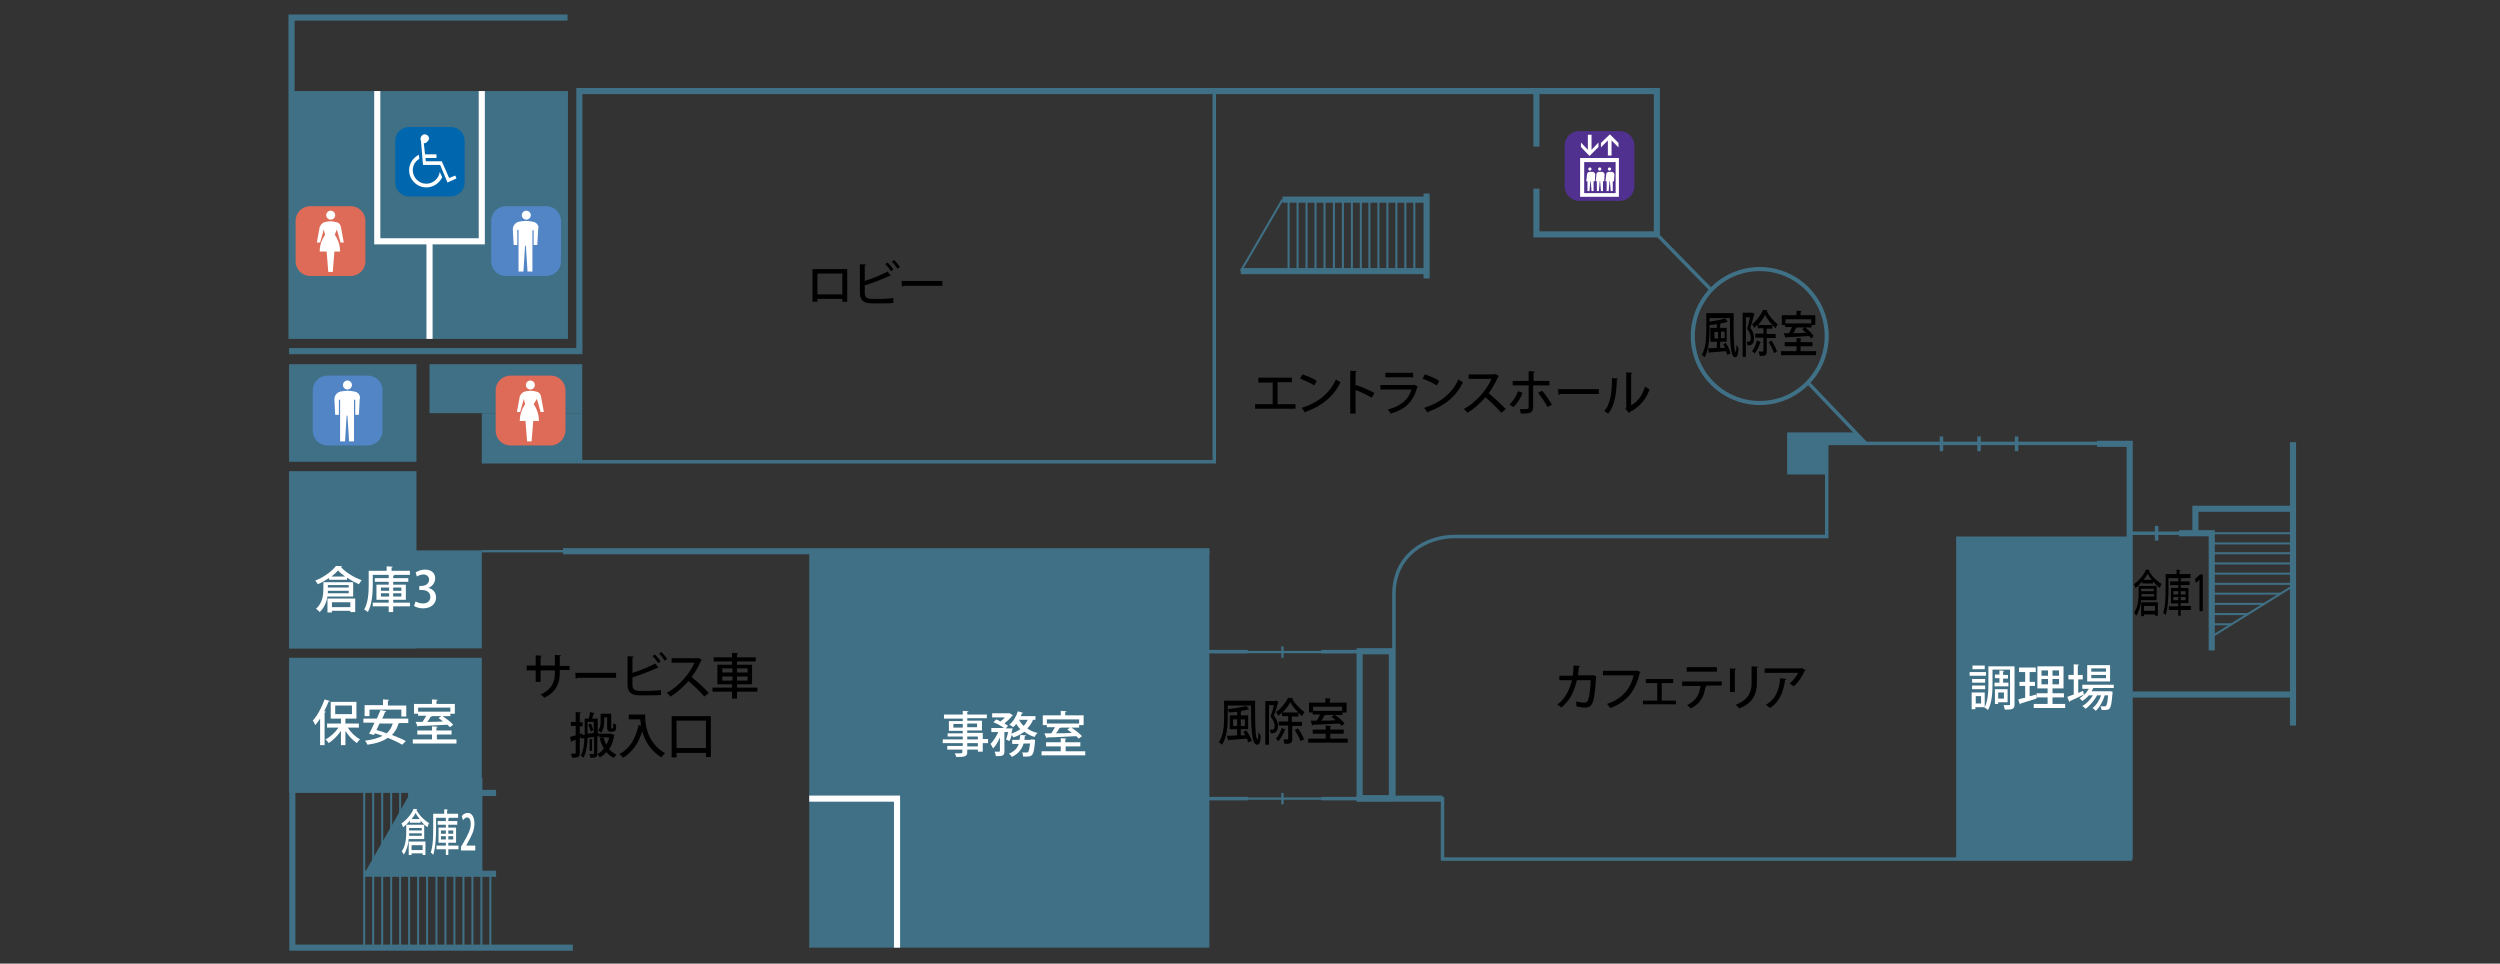 <?xml version="1.0" encoding="utf-8"?>
<!-- Generator: Adobe Illustrator 18.1.0, SVG Export Plug-In . SVG Version: 6.00 Build 0)  -->
<!DOCTYPE svg PUBLIC "-//W3C//DTD SVG 1.1//EN" "http://www.w3.org/Graphics/SVG/1.1/DTD/svg11.dtd">
<svg version="1.1" id="レイヤー_1" xmlns="http://www.w3.org/2000/svg" xmlns:xlink="http://www.w3.org/1999/xlink" x="0px"
	 y="0px" viewBox="0 0 612.3 236" enable-background="new 0 0 612.3 236" xml:space="preserve">
<rect x="0" y="0" width="612.3" height="236" fill="#333333" stroke="none"/>
<polyline fill="none" stroke="#3F7085" stroke-width="1.5" stroke-miterlimit="10" points="139,4.3 71.4,4.3 71.4,83 "/>
<rect x="71.4" y="22.3" fill="#3F7085" width="67.7" height="60.7"/>
<rect x="105.2" y="89.2" fill="#3F7085" width="37.4" height="12"/>
<rect x="70.8" y="89.2" fill="#3F7085" width="31.2" height="23.9"/>
<rect x="70.8" y="115.4" fill="#3F7085" width="31.2" height="43.4"/>
<rect x="70.8" y="161.1" fill="#3F7085" width="47.2" height="33.1"/>
<rect x="70.8" y="134.8" fill="#3F7085" width="47.2" height="24"/>
<rect x="198.2" y="134.8" fill="#3F7085" width="98" height="97.3"/>
<rect x="118" y="101.2" fill="#3F7085" width="24.6" height="12"/>
<polyline fill="none" stroke="#FFFFFF" stroke-width="1.5" stroke-miterlimit="10" points="118,22.3 118,59.1 92.4,59.1 92.4,22.3 
	"/>
<line fill="none" stroke="#FFFFFF" stroke-width="1.5" stroke-miterlimit="10" x1="105.2" y1="59.1" x2="105.2" y2="83"/>
<polyline fill="none" stroke="#3F7085" stroke-width="1.5" stroke-miterlimit="10" points="70.8,86 141.9,86 141.9,22.3 405.8,22.3 
	405.8,57.4 376.3,57.4 376.3,46.2 "/>
<line fill="none" stroke="#3F7085" stroke-width="1.5" stroke-miterlimit="10" x1="376.3" y1="35.9" x2="376.3" y2="22.2"/>
<line fill="none" stroke="#3F7085" stroke-width="0.85" stroke-miterlimit="10" x1="405.8" y1="57.4" x2="419.1" y2="71"/>
<line fill="none" stroke="#3F7085" stroke-width="0.85" stroke-miterlimit="10" x1="442.9" y1="93.8" x2="457" y2="108.6"/>
<g>
	<defs>
		<rect id="SVGID_1_" y="-278.9" width="612.3" height="858.9"/>
	</defs>
	<clipPath id="SVGID_2_">
		<use xlink:href="#SVGID_1_"  overflow="visible"/>
	</clipPath>
	<circle clip-path="url(#SVGID_2_)" fill="none" stroke="#3F7085" stroke-miterlimit="10" cx="431" cy="82.3" r="16.4"/>
	<path clip-path="url(#SVGID_2_)" fill="none" stroke="#3F7085" stroke-width="0.85" stroke-miterlimit="10" d="M521.9,108.6h-74.5
		v22.8h-91.1c-7,0-14.9,4.5-14.9,14.1v50"/>
	<polygon clip-path="url(#SVGID_2_)" fill="#3F7085" points="454.4,105.9 437.7,105.9 437.7,116.2 447.5,116.2 447.5,108.6 
		457,108.6 	"/>
	<polyline clip-path="url(#SVGID_2_)" fill="none" stroke="#3F7085" stroke-width="1.5" stroke-miterlimit="10" points="
		521.6,210.4 521.6,108.7 513.6,108.7 	"/>
	<polyline clip-path="url(#SVGID_2_)" fill="none" stroke="#3F7085" stroke-width="0.85" stroke-miterlimit="10" points="
		522.2,210.4 353.3,210.4 353.3,195.6 323.6,195.6 	"/>
	
		<line clip-path="url(#SVGID_2_)" fill="none" stroke="#3F7085" stroke-width="1.5" stroke-miterlimit="10" x1="353.3" y1="195.6" x2="332.3" y2="195.6"/>
	<rect x="479.1" y="131.4" clip-path="url(#SVGID_2_)" fill="#3F7085" width="42.5" height="78.9"/>
	
		<line clip-path="url(#SVGID_2_)" fill="none" stroke="#3F7085" stroke-width="0.85" stroke-miterlimit="10" x1="475.5" y1="106.9" x2="475.5" y2="110.5"/>
	
		<line clip-path="url(#SVGID_2_)" fill="none" stroke="#3F7085" stroke-width="0.85" stroke-miterlimit="10" x1="484.7" y1="106.9" x2="484.7" y2="110.5"/>
	
		<line clip-path="url(#SVGID_2_)" fill="none" stroke="#3F7085" stroke-width="0.85" stroke-miterlimit="10" x1="528.2" y1="128.8" x2="528.2" y2="132.4"/>
	
		<line clip-path="url(#SVGID_2_)" fill="none" stroke="#3F7085" stroke-width="0.85" stroke-miterlimit="10" x1="493.9" y1="106.9" x2="493.9" y2="110.5"/>
	
		<line clip-path="url(#SVGID_2_)" fill="none" stroke="#3F7085" stroke-width="0.85" stroke-miterlimit="10" x1="521.9" y1="130.6" x2="534.7" y2="130.6"/>
	<polyline clip-path="url(#SVGID_2_)" fill="none" stroke="#3F7085" stroke-width="1.5" stroke-miterlimit="10" points="
		533.7,130.6 541.7,130.6 541.7,159.3 	"/>
	<polyline clip-path="url(#SVGID_2_)" fill="none" stroke="#3F7085" stroke-width="1.5" stroke-miterlimit="10" points="
		537.7,130.6 537.7,124.6 561.6,124.6 	"/>
	
		<line clip-path="url(#SVGID_2_)" fill="none" stroke="#3F7085" stroke-width="1.5" stroke-miterlimit="10" x1="561.6" y1="108.3" x2="561.6" y2="177.7"/>
	
		<line clip-path="url(#SVGID_2_)" fill="none" stroke="#3F7085" stroke-width="1.5" stroke-miterlimit="10" x1="561.6" y1="170.1" x2="522.2" y2="170.1"/>
	
		<line clip-path="url(#SVGID_2_)" fill="none" stroke="#3F7085" stroke-width="0.5" stroke-miterlimit="10" x1="541.9" y1="155.8" x2="561.6" y2="143.5"/>
	
		<line clip-path="url(#SVGID_2_)" fill="none" stroke="#3F7085" stroke-width="0.5" stroke-miterlimit="10" x1="541.7" y1="130.6" x2="561.6" y2="130.6"/>
	
		<line clip-path="url(#SVGID_2_)" fill="none" stroke="#3F7085" stroke-width="0.5" stroke-miterlimit="10" x1="541.7" y1="133.1" x2="561.6" y2="133.1"/>
	
		<line clip-path="url(#SVGID_2_)" fill="none" stroke="#3F7085" stroke-width="0.5" stroke-miterlimit="10" x1="541.7" y1="135.5" x2="561.6" y2="135.5"/>
	
		<line clip-path="url(#SVGID_2_)" fill="none" stroke="#3F7085" stroke-width="0.5" stroke-miterlimit="10" x1="541.7" y1="138" x2="561.6" y2="138"/>
	
		<line clip-path="url(#SVGID_2_)" fill="none" stroke="#3F7085" stroke-width="0.5" stroke-miterlimit="10" x1="541.7" y1="140.5" x2="561.6" y2="140.5"/>
	
		<line clip-path="url(#SVGID_2_)" fill="none" stroke="#3F7085" stroke-width="0.5" stroke-miterlimit="10" x1="541.7" y1="143" x2="561.6" y2="143"/>
	
		<line clip-path="url(#SVGID_2_)" fill="none" stroke="#3F7085" stroke-width="0.5" stroke-miterlimit="10" x1="541.7" y1="145.4" x2="558.5" y2="145.4"/>
	
		<line clip-path="url(#SVGID_2_)" fill="none" stroke="#3F7085" stroke-width="0.5" stroke-miterlimit="10" x1="541.7" y1="147.9" x2="554.6" y2="147.9"/>
	
		<line clip-path="url(#SVGID_2_)" fill="none" stroke="#3F7085" stroke-width="0.5" stroke-miterlimit="10" x1="541.7" y1="152.9" x2="546.6" y2="152.9"/>
	
		<line clip-path="url(#SVGID_2_)" fill="none" stroke="#3F7085" stroke-width="0.5" stroke-miterlimit="10" x1="541.7" y1="150.4" x2="550.6" y2="150.4"/>
	
		<rect x="333" y="159.5" clip-path="url(#SVGID_2_)" fill="none" stroke="#3F7085" stroke-width="1.5" stroke-miterlimit="10" width="7.9" height="36"/>
	
		<line clip-path="url(#SVGID_2_)" fill="none" stroke="#3F7085" stroke-width="0.56" stroke-miterlimit="10" x1="330.8" y1="195.6" x2="297.4" y2="195.6"/>
	
		<line clip-path="url(#SVGID_2_)" fill="none" stroke="#3F7085" stroke-width="0.85" stroke-miterlimit="10" x1="305.6" y1="195.6" x2="294.2" y2="195.6"/>
	
		<line clip-path="url(#SVGID_2_)" fill="none" stroke="#3F7085" stroke-width="0.56" stroke-miterlimit="10" x1="314.1" y1="194.2" x2="314.1" y2="197"/>
	
		<line clip-path="url(#SVGID_2_)" fill="none" stroke="#3F7085" stroke-width="0.85" stroke-miterlimit="10" x1="333" y1="159.6" x2="323.6" y2="159.6"/>
	
		<line clip-path="url(#SVGID_2_)" fill="none" stroke="#3F7085" stroke-width="0.56" stroke-miterlimit="10" x1="330.8" y1="159.7" x2="297.4" y2="159.7"/>
	
		<line clip-path="url(#SVGID_2_)" fill="none" stroke="#3F7085" stroke-width="0.85" stroke-miterlimit="10" x1="305.6" y1="159.6" x2="294.2" y2="159.6"/>
	
		<line clip-path="url(#SVGID_2_)" fill="none" stroke="#3F7085" stroke-width="0.56" stroke-miterlimit="10" x1="314.1" y1="158.3" x2="314.1" y2="161.1"/>
	<polyline clip-path="url(#SVGID_2_)" fill="none" stroke="#3F7085" stroke-width="0.85" stroke-miterlimit="10" points="
		297.4,22.3 297.4,113.1 118,113.1 	"/>
	<polyline clip-path="url(#SVGID_2_)" fill="none" stroke="#3F7085" stroke-width="1.5" stroke-miterlimit="10" points="71.6,189 
		71.6,232.1 140.3,232.1 	"/>
	
		<line clip-path="url(#SVGID_2_)" fill="none" stroke="#3F7085" stroke-width="1.5" stroke-miterlimit="10" x1="121.5" y1="214" x2="89.2" y2="214"/>
	
		<line clip-path="url(#SVGID_2_)" fill="none" stroke="#3F7085" stroke-width="1.5" stroke-miterlimit="10" x1="121.5" y1="194.2" x2="100.4" y2="194.2"/>
	<polygon clip-path="url(#SVGID_2_)" fill="#3F7085" points="101.3,192.8 118,192.8 118,214 89.2,214 	"/>
	
		<line clip-path="url(#SVGID_2_)" fill="none" stroke="#3F7085" stroke-width="0.5" stroke-miterlimit="10" x1="89.2" y1="190.5" x2="89.2" y2="232.1"/>
	
		<line clip-path="url(#SVGID_2_)" fill="none" stroke="#3F7085" stroke-width="0.5" stroke-miterlimit="10" x1="91.4" y1="190.5" x2="91.4" y2="232.1"/>
	
		<line clip-path="url(#SVGID_2_)" fill="none" stroke="#3F7085" stroke-width="0.5" stroke-miterlimit="10" x1="93.6" y1="190.5" x2="93.6" y2="232.1"/>
	
		<line clip-path="url(#SVGID_2_)" fill="none" stroke="#3F7085" stroke-width="0.5" stroke-miterlimit="10" x1="95.8" y1="190.5" x2="95.8" y2="232.1"/>
	
		<line clip-path="url(#SVGID_2_)" fill="none" stroke="#3F7085" stroke-width="0.5" stroke-miterlimit="10" x1="98" y1="190.5" x2="98" y2="232.1"/>
	
		<line clip-path="url(#SVGID_2_)" fill="none" stroke="#3F7085" stroke-width="0.5" stroke-miterlimit="10" x1="100.2" y1="190.5" x2="100.2" y2="232.1"/>
	
		<line clip-path="url(#SVGID_2_)" fill="none" stroke="#3F7085" stroke-width="0.5" stroke-miterlimit="10" x1="102.4" y1="190.5" x2="102.4" y2="232.1"/>
	
		<line clip-path="url(#SVGID_2_)" fill="none" stroke="#3F7085" stroke-width="0.5" stroke-miterlimit="10" x1="104.6" y1="190.5" x2="104.6" y2="232.1"/>
	
		<line clip-path="url(#SVGID_2_)" fill="none" stroke="#3F7085" stroke-width="0.5" stroke-miterlimit="10" x1="106.9" y1="190.5" x2="106.9" y2="232.1"/>
	
		<line clip-path="url(#SVGID_2_)" fill="none" stroke="#3F7085" stroke-width="0.5" stroke-miterlimit="10" x1="315.6" y1="48.9" x2="315.6" y2="66.4"/>
	
		<line clip-path="url(#SVGID_2_)" fill="none" stroke="#3F7085" stroke-width="0.5" stroke-miterlimit="10" x1="317.8" y1="48.9" x2="317.8" y2="66.4"/>
	
		<line clip-path="url(#SVGID_2_)" fill="none" stroke="#3F7085" stroke-width="0.5" stroke-miterlimit="10" x1="320" y1="48.9" x2="320" y2="66.4"/>
	
		<line clip-path="url(#SVGID_2_)" fill="none" stroke="#3F7085" stroke-width="0.5" stroke-miterlimit="10" x1="322.2" y1="48.9" x2="322.2" y2="66.4"/>
	
		<line clip-path="url(#SVGID_2_)" fill="none" stroke="#3F7085" stroke-width="0.5" stroke-miterlimit="10" x1="324.4" y1="48.9" x2="324.4" y2="66.4"/>
	
		<line clip-path="url(#SVGID_2_)" fill="none" stroke="#3F7085" stroke-width="0.5" stroke-miterlimit="10" x1="326.7" y1="48.9" x2="326.7" y2="66.4"/>
	
		<line clip-path="url(#SVGID_2_)" fill="none" stroke="#3F7085" stroke-width="0.5" stroke-miterlimit="10" x1="328.9" y1="48.9" x2="328.9" y2="66.4"/>
	
		<line clip-path="url(#SVGID_2_)" fill="none" stroke="#3F7085" stroke-width="0.5" stroke-miterlimit="10" x1="331.1" y1="48.9" x2="331.1" y2="66.4"/>
	
		<line clip-path="url(#SVGID_2_)" fill="none" stroke="#3F7085" stroke-width="0.5" stroke-miterlimit="10" x1="333.3" y1="48.9" x2="333.3" y2="66.4"/>
	
		<line clip-path="url(#SVGID_2_)" fill="none" stroke="#3F7085" stroke-width="0.5" stroke-miterlimit="10" x1="335.4" y1="48.9" x2="335.4" y2="66.4"/>
	
		<line clip-path="url(#SVGID_2_)" fill="none" stroke="#3F7085" stroke-width="0.5" stroke-miterlimit="10" x1="337.6" y1="48.9" x2="337.6" y2="66.4"/>
	
		<line clip-path="url(#SVGID_2_)" fill="none" stroke="#3F7085" stroke-width="0.5" stroke-miterlimit="10" x1="339.8" y1="48.9" x2="339.8" y2="66.4"/>
	
		<line clip-path="url(#SVGID_2_)" fill="none" stroke="#3F7085" stroke-width="0.5" stroke-miterlimit="10" x1="342" y1="48.9" x2="342" y2="66.4"/>
	
		<line clip-path="url(#SVGID_2_)" fill="none" stroke="#3F7085" stroke-width="0.5" stroke-miterlimit="10" x1="344.2" y1="48.9" x2="344.2" y2="66.4"/>
	
		<line clip-path="url(#SVGID_2_)" fill="none" stroke="#3F7085" stroke-width="0.5" stroke-miterlimit="10" x1="346.4" y1="48.9" x2="346.4" y2="66.4"/>
	
		<line clip-path="url(#SVGID_2_)" fill="none" stroke="#3F7085" stroke-width="0.5" stroke-miterlimit="10" x1="109.1" y1="190.5" x2="109.1" y2="232.1"/>
	
		<line clip-path="url(#SVGID_2_)" fill="none" stroke="#3F7085" stroke-width="0.5" stroke-miterlimit="10" x1="111.3" y1="190.5" x2="111.3" y2="232.1"/>
	
		<line clip-path="url(#SVGID_2_)" fill="none" stroke="#3F7085" stroke-width="0.5" stroke-miterlimit="10" x1="113.5" y1="190.5" x2="113.5" y2="232.1"/>
	
		<line clip-path="url(#SVGID_2_)" fill="none" stroke="#3F7085" stroke-width="0.5" stroke-miterlimit="10" x1="115.7" y1="190.5" x2="115.7" y2="232.1"/>
	
		<line clip-path="url(#SVGID_2_)" fill="none" stroke="#3F7085" stroke-width="0.5" stroke-miterlimit="10" x1="117.9" y1="190.5" x2="117.9" y2="232.1"/>
	
		<line clip-path="url(#SVGID_2_)" fill="none" stroke="#3F7085" stroke-width="0.5" stroke-miterlimit="10" x1="120.1" y1="214" x2="120.1" y2="232.1"/>
	
		<line clip-path="url(#SVGID_2_)" fill="none" stroke="#3F7085" stroke-width="1.5" stroke-miterlimit="10" x1="349.4" y1="47.4" x2="349.4" y2="68.2"/>
	
		<line clip-path="url(#SVGID_2_)" fill="none" stroke="#3F7085" stroke-width="1.5" stroke-miterlimit="10" x1="314.1" y1="48.9" x2="349.4" y2="48.9"/>
	
		<line clip-path="url(#SVGID_2_)" fill="none" stroke="#3F7085" stroke-width="1.5" stroke-miterlimit="10" x1="303.9" y1="66.4" x2="349.4" y2="66.4"/>
	
		<line clip-path="url(#SVGID_2_)" fill="none" stroke="#3F7085" stroke-width="0.5" stroke-miterlimit="10" x1="314.1" y1="48.9" x2="303.9" y2="66.4"/>
	
		<line clip-path="url(#SVGID_2_)" fill="none" stroke="#3F7085" stroke-width="1.5" stroke-miterlimit="10" x1="137.9" y1="135" x2="296.2" y2="135"/>
	
		<line clip-path="url(#SVGID_2_)" fill="none" stroke="#3F7085" stroke-width="0.56" stroke-miterlimit="10" x1="118" y1="135" x2="140.3" y2="135"/>
	<polyline clip-path="url(#SVGID_2_)" fill="none" stroke="#FFFFFF" stroke-width="1.5" stroke-miterlimit="10" points="
		198.2,195.6 219.7,195.6 219.7,232.1 	"/>
</g>
<g>
	<path d="M207.5,65.9v8h-1.2v-0.7h-6.1v0.7h-1.2v-8H207.5z M206.3,72.1V67h-6.1v5.1H206.3z"/>
	<path d="M216.2,73.2c0.6,0,1.9-0.1,2.6-0.2c0,0.4,0,0.8,0,1.2c-0.7,0.1-2,0.1-2.5,0.1h-2.8c-2,0-2.9-0.8-2.9-2.6v-7l1.5,0.1
		c0,0.1-0.1,0.2-0.3,0.3v3.7c1.7-0.5,4.1-1.5,5.6-2.3l0.8,1.1c0,0-0.1,0-0.2,0c-0.1,0-0.1,0-0.2,0c-1.3,0.6-4,1.7-6,2.3v1.8
		c0,1.1,0.5,1.5,1.7,1.5H216.2z M217.4,64.3c0.5,0.5,1.1,1.2,1.4,1.7l-0.6,0.4c-0.3-0.5-0.9-1.3-1.4-1.7L217.4,64.3z M219,63.7
		c0.5,0.5,1.1,1.2,1.4,1.7l-0.6,0.4c-0.3-0.5-0.9-1.3-1.4-1.7L219,63.7z"/>
	<path d="M220.8,68.8h10V70h-9.5c-0.1,0.1-0.2,0.2-0.4,0.2L220.8,68.8z"/>
</g>
<g>
	<path d="M308.2,92.5h8.2v1.1h-3.5V99h4.4v1.1h-9.9V99h4.3v-5.3h-3.5V92.5z"/>
	<path d="M319,91.7c1.2,0.4,2.7,1,3.5,1.6l-0.6,1.1c-0.9-0.6-2.3-1.2-3.5-1.7L319,91.7z M318.8,99.9c4.1-1.3,6.9-3.6,8.4-7
		c0.3,0.3,0.8,0.5,1.1,0.7c-1.5,3.3-4.4,5.8-8.4,7.2c0,0.1-0.1,0.2-0.2,0.3L318.8,99.9z"/>
	<path d="M336,97.4c-1.1-0.6-2.7-1.4-4-1.9v5.8h-1.3V90.8l1.6,0.1c0,0.1-0.1,0.2-0.3,0.3v3.4l0.2-0.3c1.4,0.5,3.2,1.3,4.4,1.9
		L336,97.4z"/>
	<path d="M347.3,94.7c0,0.1-0.1,0.1-0.2,0.2c-1,3.6-3,5.4-6.5,6.4c-0.1-0.3-0.5-0.7-0.7-1c3.1-0.8,5.1-2.4,5.8-4.9h-7.6v-1.1h8.1
		l0.1-0.1L347.3,94.7z M346.1,92.4h-6.8v-1.1h6.8V92.4z"/>
	<path d="M349,91.7c1.2,0.4,2.7,1,3.5,1.6l-0.6,1.1c-0.9-0.6-2.3-1.2-3.5-1.7L349,91.7z M348.8,99.9c4.1-1.3,6.9-3.6,8.4-7
		c0.3,0.3,0.8,0.5,1.1,0.7c-1.5,3.3-4.4,5.8-8.4,7.2c0,0.1-0.1,0.2-0.2,0.3L348.8,99.9z"/>
	<path d="M367.1,92.1c0,0.1-0.1,0.1-0.2,0.2c-0.7,1.5-1.3,2.7-2.3,4c1.2,1,3.1,2.7,4.2,3.9l-1.1,0.9c-1-1.2-2.8-2.9-3.9-3.8
		c-1.1,1.3-2.8,2.9-4.4,3.8c-0.2-0.3-0.6-0.7-0.9-0.9c3.1-1.7,5.7-4.8,6.8-7.4h-5.6v-1.1h6.3l0.2-0.1L367.1,92.1z"/>
	<path d="M372.9,96.2c-0.5,1.4-1.3,2.6-2.2,3.5l-1-0.6c0.8-0.8,1.6-1.9,2.1-3.3L372.9,96.2z M375.5,94.4v5.3c0,1.6-1.2,1.6-3,1.6
		c-0.1-0.3-0.2-0.8-0.3-1.1c0.4,0,0.8,0,1.2,0c0.7,0,1,0,1-0.5v-5.3h-3.9v-1.1h3.9v-2.4l1.5,0.1c0,0.1-0.1,0.2-0.3,0.3v2h3.9v1.1
		H375.5z M377.7,95.7c0.9,1,1.8,2.4,2.4,3.4l-1.1,0.6c-0.5-1.1-1.6-2.6-2.3-3.5L377.7,95.7z"/>
	<path d="M381.6,95.3h10v1.2h-9.5c-0.1,0.1-0.2,0.2-0.4,0.2L381.6,95.3z"/>
	<path d="M396.3,92.7c0,0.1-0.1,0.2-0.3,0.2c-0.1,3.3-0.4,6.2-2.1,8.4c-0.3-0.2-0.7-0.5-1-0.6c1.7-1.9,1.9-5,1.9-8.1L396.3,92.7z
		 M399.4,99.3c1.8-0.9,2.9-2.6,3.5-4.6c0.3,0.2,0.8,0.5,1.1,0.7c-0.9,2.4-2.3,4.2-4.8,5.5c0,0.1-0.2,0.2-0.2,0.3l-0.9-1.1l0.2-0.2
		v-8.7l1.5,0.1c0,0.1-0.1,0.2-0.3,0.3V99.3z"/>
</g>
<g>
	<path d="M417.8,76.7h6.8c0,0.8,0,1.7,0,2.5c0,3.7,0.1,7,0.5,7c0.1,0,0.2-0.8,0.2-1.8c0.1,0.3,0.4,0.7,0.5,0.9
		c-0.1,1.5-0.3,2.2-0.8,2.2c-1.3,0-1.3-4.3-1.3-9.6h-5v3c0,2-0.2,4.8-1.2,6.6c-0.2-0.2-0.5-0.5-0.7-0.6c1-1.7,1.1-4.2,1.1-6V76.7z
		 M422.5,85.2c-0.1-0.3-0.3-0.6-0.5-0.9l0.7-0.3c0.5,0.8,1,1.8,1.1,2.6l-0.8,0.3c-0.1-0.3-0.1-0.6-0.3-0.9c-1.5,0.1-3,0.3-3.9,0.3
		c0,0.1-0.1,0.2-0.2,0.2l-0.3-1.2c0.6,0,1.4,0,2.2-0.1v-1.5h-1.6v-3.4h1.6v-0.9c-0.6,0.1-1.2,0.2-1.8,0.2c0-0.2-0.1-0.6-0.2-0.8
		c1.4-0.2,3.1-0.5,4-0.8l0.7,0.8c0,0,0,0-0.2,0c-0.4,0.2-0.9,0.3-1.5,0.4c0,0.1-0.1,0.1-0.2,0.2v0.9h1.6v3.4h-1.6v1.5L422.5,85.2z
		 M419.9,82.9h0.9v-1.6h-0.9V82.9z M422.4,81.2h-0.9v1.6h0.9V81.2z"/>
	<path d="M429.1,76.5l0.6,0.4c0,0.1,0,0.1-0.1,0.2c-0.2,0.9-0.6,2.2-0.9,3.2c0.7,0.9,0.9,1.7,0.9,2.5c0,1.8-1,1.8-1.6,1.8
		c0-0.3-0.1-0.7-0.2-0.9c0.2,0,0.4,0,0.5,0c0.3,0,0.5-0.2,0.5-0.9c0-0.6-0.2-1.4-0.9-2.3c0.3-0.8,0.5-1.9,0.7-2.8h-1v9.7h-0.8V76.6
		h2.2L429.1,76.5z M431.3,83.8c0,0.1-0.1,0.1-0.2,0.1c-0.3,1-0.8,2.1-1.4,2.7c-0.1-0.2-0.4-0.5-0.6-0.6c0.5-0.6,1-1.6,1.2-2.6
		L431.3,83.8z M434.9,82.8h-2.2v3.2c0,1-0.3,1.2-1.7,1.2c0-0.3-0.2-0.8-0.3-1.1c0.2,0,0.4,0,0.6,0h0.4c0.1,0,0.2,0,0.2-0.2v-3.2h-2
		v-1h2v-1.3h-1.4v-0.9c-0.3,0.3-0.6,0.6-0.9,0.8c-0.1-0.3-0.3-0.7-0.5-0.9c1.1-0.8,2.2-2.3,2.7-3.5l1.1,0.1c0,0.1-0.1,0.2-0.2,0.2
		c0.6,1.2,1.7,2.5,2.7,3.2c-0.2,0.3-0.4,0.7-0.5,1c-0.3-0.2-0.5-0.5-0.8-0.8v0.9h-1.4v1.3h2.2V82.8z M434.1,79.6
		c-0.7-0.7-1.4-1.7-1.8-2.5c-0.4,0.8-1,1.7-1.7,2.5H434.1z M434.5,86.5c-0.2-0.7-0.8-1.9-1.3-2.7l0.7-0.4c0.5,0.8,1.1,1.9,1.3,2.7
		L434.5,86.5z"/>
	<path d="M440.9,86h3.9v1h-8.6v-1h3.8v-1.2h-2.9v-1h2.9v-1l1.2,0.1c0,0.1-0.1,0.2-0.2,0.2v0.7h2.9v1h-2.9V86z M437.2,80.2v-0.6h-0.8
		v-2.4h3.6v-1.1l1.2,0.1c0,0.1-0.1,0.2-0.2,0.2v0.8h3.6v2.4h-0.9v0.6h-3.7l0.1,0c0,0.1-0.1,0.1-0.2,0.1c-0.2,0.4-0.4,0.9-0.7,1.3
		c1,0,2.1,0,3.1-0.1c-0.3-0.3-0.6-0.6-0.9-0.8l0.6-0.6c0.8,0.6,1.7,1.5,2.2,2.2l-0.6,0.6c-0.1-0.2-0.3-0.4-0.5-0.6
		c-2.1,0.1-4.3,0.3-5.7,0.3c0,0.1-0.1,0.2-0.1,0.2l-0.4-1.2l1.3,0c0.2-0.5,0.5-1,0.7-1.5H437.2z M443.6,78.2h-6.3v1h6.3V78.2z"/>
</g>
<g>
	<path d="M299.7,171.6h7.7c0,0.8,0,1.7,0,2.5c0,3.7,0.1,7,0.6,7c0.1,0,0.2-0.8,0.2-1.8c0.2,0.3,0.4,0.7,0.6,0.9
		c-0.1,1.5-0.3,2.2-0.9,2.2c-1.4,0-1.5-4.3-1.5-9.6h-5.7v3c0,2-0.2,4.8-1.4,6.6c-0.2-0.2-0.6-0.5-0.8-0.6c1.2-1.7,1.3-4.2,1.3-6
		V171.6z M305,180.1c-0.2-0.3-0.3-0.6-0.5-0.9l0.8-0.3c0.5,0.8,1.1,1.8,1.3,2.6l-0.9,0.3c-0.1-0.3-0.2-0.6-0.3-0.9
		c-1.6,0.1-3.3,0.3-4.4,0.3c0,0.1-0.1,0.2-0.2,0.2l-0.3-1.2c0.7,0,1.6,0,2.5-0.1v-1.5h-1.8v-3.4h1.8v-0.9c-0.7,0.1-1.3,0.2-2,0.2
		c0-0.2-0.2-0.6-0.3-0.8c1.6-0.2,3.5-0.5,4.5-0.8l0.8,0.8c0,0-0.1,0-0.2,0c-0.5,0.2-1,0.3-1.7,0.4c0,0.1-0.1,0.1-0.2,0.2v0.9h1.8
		v3.4h-1.8v1.5L305,180.1z M302,177.8h1v-1.6h-1V177.8z M304.9,176.2h-1v1.6h1V176.2z"/>
	<path d="M312.4,171.5l0.7,0.4c0,0.1-0.1,0.1-0.1,0.2c-0.2,0.9-0.6,2.2-1,3.2c0.8,0.9,1,1.7,1,2.5c0,1.8-1.1,1.8-1.8,1.8
		c0-0.3-0.1-0.7-0.2-0.9c0.2,0,0.4,0,0.6,0c0.3,0,0.6-0.2,0.6-0.9c0-0.6-0.3-1.4-1-2.3c0.3-0.8,0.6-1.9,0.8-2.8h-1.2v9.7h-0.9v-10.7
		h2.5L312.4,171.5z M314.9,178.7c0,0.1-0.1,0.1-0.2,0.1c-0.4,1-1,2.1-1.6,2.7c-0.2-0.2-0.5-0.5-0.6-0.6c0.6-0.6,1.1-1.6,1.4-2.6
		L314.9,178.7z M319,177.8h-2.5v3.2c0,1-0.4,1.2-1.9,1.2c0-0.3-0.2-0.8-0.3-1.1c0.2,0,0.5,0,0.6,0h0.4c0.1,0,0.2,0,0.2-0.2v-3.2
		h-2.3v-1h2.3v-1.3H314v-0.9c-0.3,0.3-0.6,0.6-1,0.8c-0.1-0.3-0.3-0.7-0.5-0.9c1.2-0.8,2.4-2.3,3-3.5l1.2,0.1c0,0.1-0.1,0.2-0.2,0.2
		c0.7,1.2,2,2.5,3,3.2c-0.2,0.3-0.4,0.7-0.6,1c-0.3-0.2-0.6-0.5-0.9-0.8v0.9h-1.6v1.3h2.5V177.8z M318,174.5c-0.8-0.7-1.5-1.7-2-2.5
		c-0.4,0.8-1.1,1.7-1.9,2.5H318z M318.5,181.5c-0.2-0.7-0.9-1.9-1.4-2.7l0.8-0.4c0.6,0.8,1.2,1.9,1.5,2.7L318.5,181.5z"/>
	<path d="M325.7,180.9h4.4v1h-9.7v-1h4.3v-1.2h-3.2v-1h3.2v-1l1.3,0.1c0,0.1-0.1,0.2-0.2,0.2v0.7h3.3v1h-3.3V180.9z M321.5,175.1
		v-0.6h-0.9v-2.4h4V171l1.3,0.1c0,0.1-0.1,0.2-0.2,0.2v0.8h4.1v2.4h-1v0.6h-4.2l0.1,0c0,0.1-0.1,0.1-0.3,0.1
		c-0.2,0.4-0.5,0.9-0.8,1.3c1.1,0,2.3,0,3.5-0.1c-0.3-0.3-0.7-0.6-1-0.8l0.7-0.6c0.9,0.6,2,1.5,2.5,2.2l-0.7,0.6
		c-0.1-0.2-0.3-0.4-0.6-0.6c-2.3,0.1-4.8,0.3-6.4,0.3c0,0.1-0.1,0.2-0.2,0.2l-0.4-1.2l1.5,0c0.3-0.5,0.6-1,0.8-1.5H321.5z
		 M328.7,173.1h-7.1v1h7.1V173.1z"/>
</g>
<g>
	<path d="M391,165.7c0,0.1-0.1,0.1-0.1,0.2c-0.2,3.6-0.5,5.7-1,6.5c-0.4,0.7-1,0.9-1.7,0.9c-0.5,0-1.3-0.1-2.1-0.3
		c0-0.3,0-0.9-0.1-1.2c0.8,0.2,1.7,0.3,2,0.3c0.4,0,0.6-0.1,0.9-0.5c0.3-0.6,0.6-2.5,0.7-5h-3.4c-0.6,2.7-1.7,5-3.8,6.7
		c-0.2-0.2-0.7-0.6-1-0.7c2-1.5,3-3.6,3.6-6h-3.1v-1.1h3.3c0.1-0.8,0.2-1.5,0.2-2.5l1.6,0.1c0,0.1-0.1,0.2-0.3,0.2
		c-0.1,0.8-0.1,1.4-0.2,2.1h3.5l0.2-0.1L391,165.7z"/>
	<path d="M401.8,164.6c0,0.1-0.1,0.1-0.2,0.2c-1,4.5-3.3,7.2-7.2,8.6c-0.2-0.3-0.6-0.7-0.8-1c3.7-1.2,5.8-3.8,6.5-7h-7.5v-1.1h8
		l0.2-0.1L401.8,164.6z"/>
	<path d="M409.8,166.3v1h-2.8v4.3h3.5v0.9h-8.1v-0.9h3.5v-4.3h-2.8v-1H409.8z"/>
	<path d="M421.7,167.9h-3.9l0.2,0.1c0,0.1-0.1,0.2-0.3,0.2c-0.3,2.1-1.1,4.1-3.6,5.3c-0.2-0.2-0.6-0.6-0.9-0.8
		c2.4-1.2,3-2.7,3.3-4.7H412v-1.1h9.7V167.9z M420.5,164.5h-7.4v-1.1h7.4V164.5z"/>
	<path d="M423.7,169.6v-5.9l1.5,0.1c0,0.1-0.1,0.2-0.3,0.2v5.5H423.7z M430.6,163.3c0,0.1-0.1,0.2-0.3,0.2v3.8
		c0,2.5-0.9,4.9-4.3,6.2c-0.2-0.2-0.6-0.7-0.9-0.9c3.2-1.2,3.9-3.2,3.9-5.3v-4.1L430.6,163.3z"/>
	<path d="M442.2,164.1c0,0.1-0.1,0.1-0.2,0.2c-0.6,1.4-1.6,2.9-2.7,3.8c-0.2-0.2-0.7-0.5-1-0.7c0.9-0.7,1.7-1.8,2.1-2.6h-8.2v-1.1
		h8.8l0.2-0.1L442.2,164.1z M437.5,166.3c0,0.1-0.1,0.2-0.3,0.2c-0.3,2.7-1.3,5.4-3.7,6.9c-0.3-0.2-0.7-0.6-1-0.8
		c2.4-1.3,3.3-3.7,3.5-6.5L437.5,166.3z"/>
</g>
<g>
	<path fill="#FFFFFF" d="M486.4,165.5h-4v-0.9h4V165.5z M493.4,172.5c0,0.6-0.1,0.9-0.5,1.1c-0.4,0.2-1,0.2-1.9,0.2
		c0-0.3-0.2-0.8-0.3-1.1c0.3,0,0.6,0,0.9,0s0.4,0,0.5,0c0.2,0,0.2,0,0.2-0.2V164H488v3.5c0,1.9-0.1,4.6-1.1,6.4
		c-0.2-0.2-0.6-0.5-0.9-0.6l0.1-0.1h-2.3v0.5h-0.9v-4.1h3.2v3.6c0.8-1.6,0.9-3.9,0.9-5.6v-4.4h6.4V172.5z M486.1,167.2H483v-0.9h3.2
		V167.2z M483,167.9h3.2v0.9H483V167.9z M486.1,163.9h-3V163h3V163.9z M485.2,170.5h-1.3v1.8h1.3V170.5z M489.7,167.1v-1h-1.1v-0.9
		h1.1v-1l1.2,0.1c0,0.1-0.1,0.1-0.3,0.2v0.8h1.2v0.9h-1.2v1h1.3v0.9h-3.4v-0.9H489.7z M489.4,171.9v0.5h-0.8v-3.6h3.1v3.2H489.4z
		 M489.4,169.6v1.5h1.4v-1.5H489.4z"/>
	<path fill="#FFFFFF" d="M497.2,170.5l1.5-0.4c0,0,0,0.1,0.1,1c-1.4,0.4-2.9,0.9-3.9,1.2c0,0.1-0.1,0.2-0.2,0.2l-0.4-1.2
		c0.5-0.1,1-0.3,1.7-0.4v-2.9h-1.4v-1h1.4v-2.4h-1.5v-1.1h4.1v1.1h-1.5v2.4h1.3v1h-1.3V170.5z M502.6,172.4h3.2v1h-7.7v-1h3.4v-1.6
		h-2.7v-1h2.7v-1.2H499v-5.4h6.4v5.4h-2.7v1.2h2.8v1h-2.8V172.4z M500,164.2v1.3h1.6v-1.3H500z M500,167.6h1.6v-1.3H500V167.6z
		 M504.3,165.5v-1.3h-1.6v1.3H504.3z M504.3,167.6v-1.3h-1.6v1.3H504.3z"/>
	<path fill="#FFFFFF" d="M517.7,168.5h-5c-0.1,0.3-0.3,0.5-0.4,0.8h4.3l0.2,0l0.6,0.1c0,0.1,0,0.2,0,0.3c-0.2,2.5-0.4,3.5-0.7,3.8
		c-0.3,0.4-0.7,0.4-2,0.4c0-0.3-0.1-0.7-0.3-0.9c0.4,0,0.8,0,1,0s0.3,0,0.4-0.1c0.2-0.2,0.4-0.9,0.5-2.6h-0.8
		c-0.4,1.4-1.3,3-2.2,3.8c-0.2-0.2-0.5-0.5-0.8-0.7c0.9-0.6,1.7-1.9,2.1-3.1h-1c-0.6,1.2-1.8,2.6-2.8,3.3c-0.2-0.2-0.5-0.5-0.8-0.7
		c1-0.5,1.9-1.5,2.6-2.6h-1c-0.5,0.6-1,1-1.6,1.4c-0.2-0.2-0.5-0.5-0.7-0.7c0.4-0.2,0.8-0.5,1.1-0.9v0c-1.2,0.6-2.5,1.2-3.4,1.6
		c0,0.1-0.1,0.2-0.2,0.2l-0.5-1.2c0.4-0.2,1-0.4,1.6-0.6v-3.7h-1.3v-1.1h1.3v-2.6l1.3,0.1c0,0.1-0.1,0.2-0.3,0.2v2.3h1.2v1.1H509
		v3.3l1.2-0.5c0,0,0,0.1,0.2,1c0.5-0.4,0.9-1,1.2-1.5H510v-1h7.7V168.5z M516.8,162.9v4h-5.6v-4H516.8z M515.8,164.5v-0.8h-3.6v0.8
		H515.8z M515.8,166.1v-0.8h-3.6v0.8H515.8z"/>
</g>
<g>
	<path d="M524.7,142.4c-0.5,0.6-1.1,1.2-1.7,1.6c-0.1-0.3-0.2-0.7-0.4-0.9c1.2-0.8,2.5-2.3,3-3.6l0.9,0.1c0,0.1-0.1,0.2-0.2,0.2
		c0.7,1.3,2,2.6,3.1,3.2c-0.2,0.3-0.3,0.7-0.4,1c-0.6-0.4-1.2-1-1.7-1.6v0.5h-2.6V142.4z M528.2,147h-3.8c-0.1,1.3-0.5,2.8-1.2,3.8
		c-0.1-0.2-0.4-0.6-0.5-0.8c1-1.4,1.1-3.4,1.1-4.8v-1.7h4.4V147z M524.4,150.8v-3.3h4.1v3.3h-0.7v-0.3h-2.7v0.4H524.4z M524.5,145.5
		c0,0.2,0,0.4,0,0.6h3.1v-0.6H524.5z M527.5,144.2h-3.1v0.6h3.1V144.2z M527,142c-0.4-0.5-0.8-1-1-1.5c-0.2,0.5-0.6,1-1,1.5H527z
		 M527.8,148.4h-2.7v1.2h2.7V148.4z"/>
	<path d="M536.6,148.5v0.9h-2.5v1.4h-0.6v-1.4h-2.3v-0.9h2.3v-0.7h-1.8V144h1.8v-0.7h-2v-0.9h2v-0.8h-2.4v2.5c0,1.9-0.1,4.8-0.7,6.6
		c-0.1-0.2-0.4-0.5-0.6-0.6c0.6-1.8,0.6-4.2,0.6-6v-3.5h2.7v-1.1l0.9,0.1c0,0.1,0,0.2-0.2,0.2v0.8h2.7v1h-2.9v0l0.7,0
		c0,0.1-0.1,0.2-0.2,0.2v0.6h2.2v0.9h-2.2v0.7h1.9v3.7h-1.9v0.7H536.6z M532.3,144.8v0.8h1.2v-0.8H532.3z M532.3,147h1.2v-0.8h-1.2
		V147z M535.3,144.8h-1.2v0.8h1.2V144.8z M535.3,147v-0.8h-1.2v0.8H535.3z"/>
	<path d="M538.7,149.8V142h0l-0.9,0.8l-0.2-1l1.2-1.1h0.7v9H538.7z"/>
</g>
<g>
	<path d="M139.5,164.1h-2.4v0.7c0,2.4-0.8,4.7-3.8,6.1c-0.2-0.3-0.6-0.6-0.9-0.8c2.9-1.3,3.5-3.3,3.5-5.2v-0.7h-3.5v2.8h-1.2v-2.8
		h-2.2v-1.2h2.2v-2.5l1.5,0.1c0,0.1-0.1,0.2-0.3,0.3v2.1h3.5v-2.6l1.5,0.1c0,0.1-0.1,0.2-0.3,0.3v2.3h2.4V164.1z"/>
	<path d="M140.9,164.8h10v1.2h-9.5c-0.1,0.1-0.2,0.2-0.4,0.2L140.9,164.8z"/>
	<path d="M159.3,169.2c0.6,0,1.9-0.1,2.6-0.2c0,0.4,0,0.8,0,1.2c-0.7,0.1-2,0.1-2.5,0.1h-2.8c-2,0-2.9-0.8-2.9-2.6v-7l1.5,0.1
		c0,0.1-0.1,0.2-0.3,0.3v3.7c1.7-0.5,4.1-1.5,5.6-2.3l0.8,1.1c0,0-0.1,0-0.2,0c-0.1,0-0.1,0-0.2,0c-1.3,0.6-4,1.7-6,2.3v1.8
		c0,1.1,0.5,1.5,1.7,1.5H159.3z M160.4,160.3c0.5,0.5,1.1,1.2,1.4,1.7l-0.6,0.4c-0.3-0.5-0.9-1.3-1.4-1.7L160.4,160.3z M162,159.7
		c0.5,0.5,1.1,1.2,1.4,1.7l-0.6,0.4c-0.3-0.5-0.9-1.3-1.4-1.7L162,159.7z"/>
	<path d="M171.9,161.6c0,0.1-0.1,0.1-0.2,0.2c-0.7,1.5-1.3,2.7-2.3,4c1.2,1,3.1,2.7,4.2,3.9l-1.1,0.9c-1-1.2-2.8-2.9-3.9-3.8
		c-1.1,1.3-2.8,2.9-4.4,3.8c-0.2-0.3-0.6-0.7-0.9-0.9c3.1-1.7,5.7-4.8,6.8-7.4h-5.6v-1.1h6.3l0.2-0.1L171.9,161.6z"/>
	<path d="M185.5,168.4v1h-5v1.7h-1.2v-1.7h-4.8v-1h4.8v-0.8h-3.6v-4.8h3.6V162h-4.5v-1h4.5v-1.1l1.5,0.1c0,0.1-0.1,0.2-0.3,0.2v0.8
		h4.6v1h-4.6v0.8h3.7v4.8h-3.7v0.8H185.5z M176.9,163.7v1h2.5v-1H176.9z M176.9,166.7h2.5v-1h-2.5V166.7z M183.1,163.7h-2.6v1h2.6
		V163.7z M183.1,166.7v-1h-2.6v1H183.1z"/>
</g>
<g>
	<path d="M146.7,180.3l-0.4,0.1v4.1c0,1-0.4,1.1-1.7,1.1c0-0.2-0.1-0.7-0.3-0.9c0.3,0,0.5,0,0.7,0c0.4,0,0.5,0,0.5-0.2v-4l-1.6,0.2
		c0,1.6-0.3,3.6-1,4.9c-0.1-0.2-0.5-0.4-0.7-0.5c0.7-1.2,0.9-2.9,0.9-4.3l-0.4,0c0,0.1-0.1,0.2-0.2,0.2l-0.1-0.4l-0.4,0.2v3.6
		c0,1-0.4,1.2-1.9,1.2c0-0.3-0.2-0.7-0.3-1c0.2,0,0.4,0,0.6,0c0.5,0,0.6,0,0.6-0.2v-3.2l-0.9,0.3c0,0.1-0.1,0.2-0.2,0.2l-0.3-1.2
		c0.4-0.1,0.9-0.3,1.4-0.4v-2.3h-1.2v-1h1.2v-2.4l1.3,0.1c0,0.1-0.1,0.2-0.3,0.2v2.2h0.7v1H142v1.9l0.6-0.2l0.1,0.4l0.5,0V176h1
		c0.1-0.5,0.3-1.2,0.3-1.6l1.2,0.3c0,0.1-0.1,0.1-0.3,0.1c-0.1,0.3-0.2,0.8-0.4,1.2h1.4v3.6l0.4,0L146.7,180.3z M143.9,179.7
		l1.5-0.2v-2.7h-1.5V179.7z M144.7,179.2c-0.1-0.4-0.4-1.2-0.6-1.7l0.6-0.3c0.3,0.5,0.5,1.2,0.6,1.6L144.7,179.2z M144.4,181
		l0.8,0.1c0,0.1-0.1,0.1-0.2,0.1v2.7h-0.6V181z M149.9,179.8l0.6,0.2c0,0.1-0.1,0.1-0.1,0.2c-0.2,1.3-0.6,2.4-1.2,3.3
		c0.5,0.6,1.1,1,1.8,1.3c-0.2,0.2-0.5,0.6-0.7,0.8c-0.7-0.3-1.3-0.8-1.8-1.4c-0.5,0.6-1,1-1.6,1.3c-0.1-0.2-0.4-0.6-0.6-0.8
		c0.6-0.3,1.2-0.8,1.6-1.4c-0.4-0.7-0.8-1.5-1-2.5l0.9-0.2c0.2,0.7,0.4,1.3,0.7,1.8c0.3-0.5,0.6-1.2,0.7-1.8h-2.4v-0.9h2.8
		L149.9,179.8z M148,175.7v0.8c0,0.9-0.1,2.1-0.8,3c-0.1-0.2-0.5-0.5-0.7-0.6c0.6-0.7,0.6-1.7,0.6-2.4v-1.7h2.6v3.1
		c0,0.4,0,0.5,0.1,0.5c0.2,0,0.3,0,0.3,0c0.1-0.1,0.1-0.3,0.1-1.3c0.2,0.1,0.4,0.3,0.7,0.4c0,1.1,0,1.7-0.9,1.7h-0.5
		c-0.8,0-0.8-0.6-0.8-1.3v-2.2H148z"/>
	<path d="M156.8,175h1.2c0,2.2,0.3,6.8,4.9,9.5c-0.3,0.2-0.7,0.7-0.9,1c-2.8-1.7-4.1-4.2-4.7-6.4c-0.9,2.9-2.4,5.1-4.7,6.5
		c-0.2-0.2-0.6-0.7-0.9-0.9c2.5-1.3,4-3.8,4.7-7.1l0.6,0.1c-0.1-0.5-0.1-1-0.2-1.5H154v-1.2L156.8,175L156.8,175z"/>
	<path d="M164.5,175.4h9.6v10h-1.2v-1h-7.2v1.1h-1.2V175.4z M165.7,183.2h7.2v-6.7h-7.2V183.2z"/>
</g>
<g>
	<path fill="#FFFFFF" d="M242,181.1v0.9h-1.3v2.1h-1.2v-0.5h-2.6v0.6c0,1.1-0.6,1.2-2.7,1.2c-0.1-0.3-0.2-0.7-0.4-0.9
		c0.3,0,0.7,0,1,0c0.8,0,0.9,0,0.9-0.3v-0.6H232v-0.9h3.8V182h-4.9v-0.9h4.9v-0.7h-3.7v-0.8h3.7v-0.6h-3.4v-2.4h3.4v-0.6h-4.6V175
		h4.6v-0.9l1.4,0.1c0,0.1-0.1,0.2-0.3,0.2v0.6h4.8v0.9h-4.8v0.6h3.6v2.4h-3.6v0.6h3.8v1.5H242z M233.5,178.2h2.3v-0.9h-2.3V178.2z
		 M239.3,177.2h-2.4v0.9h2.4V177.2z M236.9,180.4v0.7h2.6v-0.7H236.9z M239.5,182.7V182h-2.6v0.8H239.5z"/>
	<path fill="#FFFFFF" d="M253.8,176.3H253c-0.3,0.8-0.8,1.5-1.4,2.1c0.7,0.5,1.5,0.9,2.5,1.1c-0.2,0.2-0.6,0.7-0.7,1
		c-1-0.3-1.8-0.7-2.5-1.3c-0.8,0.6-1.7,1.1-2.7,1.4c-0.1-0.2-0.3-0.4-0.4-0.6c-0.2,0.6-0.3,1.1-0.6,1.5l-0.8-0.4
		c0.2-0.5,0.4-1.2,0.5-1.8H246v4.7c0,1.1-0.4,1.2-2.1,1.2c0-0.3-0.2-0.8-0.3-1.1c0.3,0,0.6,0,0.8,0c0.5,0,0.5,0,0.5-0.2v-3.3
		c-0.5,1.1-1,2.1-1.7,2.7c-0.1-0.3-0.4-0.8-0.6-1.1c0.7-0.7,1.4-1.8,1.9-2.9h-1.7v-1h3.1c-0.7-0.5-1.7-1.1-2.6-1.4l0.7-0.7
		c0.3,0.1,0.7,0.3,1,0.5c0.4-0.3,0.8-0.6,1.1-1H243v-1h4.1l0.2,0l0.8,0.5c0,0.1-0.1,0.1-0.2,0.1c-0.4,0.6-1.2,1.3-1.9,1.9
		c0.4,0.2,0.7,0.4,0.9,0.6l-0.6,0.6h1.1l0.6,0c0,0.1-0.2,0.9-0.3,1.3c0.8-0.3,1.6-0.7,2.2-1.1c-0.4-0.4-0.7-0.8-1-1.3
		c-0.2,0.3-0.5,0.6-0.8,0.8c-0.2-0.2-0.6-0.5-0.9-0.6c0.9-0.7,1.7-2,2.1-3.3l1.3,0.4c0,0.1-0.1,0.1-0.3,0.1
		c-0.1,0.3-0.2,0.5-0.3,0.7h3.6V176.3z M252.5,181.1l0.3,0l0.7,0.1c0,0.1,0,0.2,0,0.3c-0.3,3.6-0.6,3.8-2.2,3.8c-0.2,0-0.4,0-0.7,0
		c0-0.3-0.1-0.8-0.3-1c0.5,0,0.9,0,1.1,0c0.2,0,0.3,0,0.4-0.1c0.2-0.2,0.3-0.8,0.5-2.1h-1.6c-0.4,1.3-1.2,2.5-2.9,3.3
		c-0.1-0.3-0.4-0.6-0.7-0.8c1.4-0.6,2.1-1.4,2.4-2.4h-1.6v-1h1.8c0.1-0.4,0.1-0.8,0.2-1.2l1.4,0.1c0,0.1-0.1,0.2-0.3,0.2
		c0,0.3-0.1,0.6-0.1,0.9H252.5z M249.6,176.3c0,0,0.3,0.7,1.1,1.5c0.4-0.4,0.7-0.9,1-1.5H249.6z"/>
	<path fill="#FFFFFF" d="M261,184h4.8v1h-10.7v-1h4.7v-1.2h-3.6v-1h3.6v-1l1.4,0.1c0,0.1-0.1,0.2-0.3,0.2v0.7h3.7v1H261V184z
		 M256.4,178.2v-0.6h-1v-2.4h4.4v-1.1l1.4,0.1c0,0.1-0.1,0.2-0.3,0.2v0.8h4.5v2.4h-1.1v0.6h-4.6l0.1,0c0,0.1-0.1,0.1-0.3,0.1
		c-0.2,0.4-0.5,0.9-0.9,1.3c1.2,0,2.6,0,3.9-0.1c-0.4-0.3-0.7-0.6-1.1-0.8l0.8-0.6c1,0.6,2.2,1.5,2.8,2.2l-0.8,0.6
		c-0.2-0.2-0.4-0.4-0.6-0.6c-2.6,0.1-5.3,0.3-7.1,0.3c0,0.1-0.1,0.2-0.2,0.2l-0.5-1.2l1.7,0c0.3-0.5,0.6-1,0.9-1.5H256.4z
		 M264.3,176.2h-7.9v1h7.9V176.2z"/>
</g>
<g>
	<path fill="#FFFFFF" d="M78.4,176c-0.4,0.6-0.8,1.2-1.2,1.6c-0.1-0.3-0.4-0.9-0.6-1.1c1.1-1.2,2.2-3.2,2.9-5.2l1.3,0.4
		c0,0.1-0.1,0.1-0.3,0.1c-0.3,0.8-0.7,1.6-1.1,2.4l0.4,0.1c0,0.1-0.1,0.2-0.3,0.2v8h-1.1V176z M87.9,178.2h-2.7
		c0.7,1.2,1.9,2.3,3,2.9c-0.3,0.2-0.6,0.6-0.8,0.9c-1-0.7-2.1-1.8-2.8-3v3.5h-1.1V179c-0.8,1.2-1.9,2.3-3,3
		c-0.2-0.3-0.5-0.7-0.8-0.9c1.2-0.6,2.4-1.7,3.2-2.9h-2.8v-1h3.4v-1.2H81v-4.1h6.3v4.1h-2.7v1.2h3.3V178.2z M82.1,172.8v2.1h4.1
		v-2.1H82.1z"/>
	<path fill="#FFFFFF" d="M99.9,177.1h-2.1c0,0-0.1,0.1-0.2,0.1c-0.3,1.2-0.9,2.1-1.6,2.8c1.3,0.5,2.5,1,3.4,1.5l-0.9,0.9
		c-0.8-0.5-2.1-1.1-3.5-1.7c-1.3,0.9-2.9,1.4-5,1.7c-0.1-0.3-0.4-0.7-0.6-1c1.7-0.2,3.2-0.6,4.3-1.2c-0.6-0.2-1.3-0.4-1.9-0.6
		l-0.2,0.4l-1.2-0.3c0.4-0.7,0.9-1.7,1.3-2.7H89V176h3.3c0.3-0.7,0.6-1.4,0.9-2.1l1.4,0.3c0,0.1-0.1,0.2-0.3,0.2
		c-0.2,0.5-0.4,1.1-0.7,1.6h6.4V177.1z M90.5,173.7v1.7h-1.2v-2.7h4.5v-1.4l1.5,0.1c0,0.1-0.1,0.2-0.3,0.2v1.2h4.5v2.7h-1.2v-1.7
		H90.5z M93,177.1c-0.3,0.6-0.5,1.1-0.8,1.7c0.8,0.2,1.7,0.5,2.5,0.8c0.7-0.6,1.2-1.4,1.5-2.4H93z"/>
	<path fill="#FFFFFF" d="M107,181.1h4.8v1h-10.7v-1h4.7v-1.2h-3.6v-1h3.6v-1l1.4,0.1c0,0.1-0.1,0.2-0.3,0.2v0.7h3.7v1H107V181.1z
		 M102.4,175.4v-0.6h-1v-2.4h4.4v-1.1l1.4,0.1c0,0.1-0.1,0.2-0.3,0.2v0.8h4.5v2.4h-1.1v0.6h-4.6l0.1,0c0,0.1-0.1,0.1-0.3,0.1
		c-0.2,0.4-0.5,0.9-0.9,1.3c1.2,0,2.6,0,3.9-0.1c-0.4-0.3-0.7-0.6-1.1-0.8l0.8-0.6c1,0.6,2.2,1.5,2.8,2.2l-0.8,0.6
		c-0.2-0.2-0.4-0.4-0.6-0.6c-2.6,0.1-5.3,0.3-7.1,0.3c0,0.1-0.1,0.2-0.2,0.2l-0.5-1.2l1.7,0c0.3-0.5,0.6-1,0.9-1.5H102.4z
		 M110.3,173.3h-7.9v1h7.9V173.3z"/>
</g>
<g>
	<path fill="#FFFFFF" d="M100.4,201c-0.5,0.6-1.1,1.2-1.7,1.6c-0.1-0.3-0.2-0.7-0.4-0.9c1.2-0.8,2.5-2.3,3-3.6l0.9,0.1
		c0,0.1-0.1,0.2-0.2,0.2c0.7,1.3,2,2.6,3.1,3.2c-0.2,0.3-0.3,0.7-0.4,1c-0.6-0.4-1.2-1-1.7-1.6v0.5h-2.6V201z M103.9,205.5h-3.8
		c-0.1,1.3-0.5,2.8-1.2,3.8c-0.1-0.2-0.4-0.6-0.5-0.8c1-1.4,1.1-3.4,1.1-4.8V202h4.4V205.5z M100.1,209.4v-3.3h4.1v3.3h-0.7V209
		h-2.7v0.4H100.1z M100.2,204.1c0,0.2,0,0.4,0,0.6h3.1v-0.6H100.2z M103.3,202.8h-3.1v0.6h3.1V202.8z M102.8,200.6
		c-0.4-0.5-0.8-1-1-1.5c-0.2,0.5-0.6,1-1,1.5H102.8z M103.5,207h-2.7v1.2h2.7V207z"/>
	<path fill="#FFFFFF" d="M112.3,207.1v0.9h-2.5v1.4h-0.6V208h-2.3v-0.9h2.3v-0.7h-1.8v-3.7h1.8v-0.7h-2v-0.9h2v-0.8h-2.4v2.5
		c0,1.9-0.1,4.8-0.7,6.6c-0.1-0.2-0.4-0.5-0.6-0.6c0.6-1.8,0.6-4.2,0.6-6v-3.5h2.7v-1.1l0.9,0.1c0,0.1-0.1,0.2-0.2,0.2v0.8h2.7v1
		h-2.9v0l0.7,0c0,0.1-0.1,0.2-0.2,0.2v0.6h2.2v0.9h-2.2v0.7h1.9v3.7h-1.9v0.7H112.3z M108,203.4v0.8h1.2v-0.8H108z M108,205.6h1.2
		v-0.8H108V205.6z M111,203.4h-1.2v0.8h1.2V203.4z M111,205.6v-0.8h-1.2v0.8H111z"/>
	<path fill="#FFFFFF" d="M116.2,208.3h-3.3v-0.9l0.6-1c1.1-2,1.8-3.2,1.8-4.6c0-0.9-0.3-1.6-0.9-1.6c-0.4,0-0.8,0.4-1,0.7l-0.3-1
		c0.3-0.5,0.9-0.8,1.5-0.8c1.1,0,1.6,1.3,1.6,2.6c0,1.7-0.7,3-1.6,4.6l-0.4,0.8v0h2.2V208.3z"/>
</g>
<g>
	<path fill="#FFFFFF" d="M80.7,141.5c-0.9,0.6-1.9,1.2-2.9,1.6c-0.1-0.3-0.4-0.7-0.6-0.9c2.1-0.8,4.1-2.3,5.1-3.6l1.5,0.1
		c0,0.1-0.1,0.2-0.3,0.2c1.2,1.3,3.3,2.6,5.1,3.2c-0.3,0.3-0.5,0.7-0.7,1c-0.9-0.4-2-1-2.9-1.6v0.5h-4.4V141.5z M86.5,146.1h-6.3
		c-0.2,1.3-0.8,2.8-1.9,3.8c-0.2-0.2-0.6-0.6-0.9-0.8c1.6-1.4,1.8-3.4,1.8-4.8v-1.7h7.3V146.1z M80.2,149.9v-3.3H87v3.3h-1.2v-0.3
		h-4.5v0.4H80.2z M80.3,144.7c0,0.2,0,0.4,0,0.6h5.1v-0.6H80.3z M85.4,143.3h-5.1v0.6h5.1V143.3z M84.5,141.2
		c-0.7-0.5-1.3-1-1.7-1.5c-0.4,0.5-1,1-1.6,1.5H84.5z M85.8,147.5h-4.5v1.2h4.5V147.5z"/>
	<path fill="#FFFFFF" d="M100.4,147.6v0.9h-4.1v1.4h-1.1v-1.4h-3.9v-0.9h3.9v-0.7h-3v-3.7h3v-0.7h-3.4v-0.9h3.4v-0.8h-3.9v2.5
		c0,1.9-0.2,4.8-1.2,6.6c-0.2-0.2-0.7-0.5-0.9-0.6c1-1.8,1.1-4.2,1.1-6v-3.5h4.4v-1.1l1.5,0.1c0,0.1-0.1,0.2-0.3,0.2v0.8h4.5v1h-4.9
		v0l1.1,0c0,0.1-0.1,0.2-0.3,0.2v0.6h3.7v0.9h-3.7v0.7h3.1v3.7h-3.1v0.7H100.4z M93.3,143.9v0.8h2v-0.8H93.3z M93.3,146.1h2v-0.8h-2
		V146.1z M98.3,143.9h-2v0.8h2V143.9z M98.3,146.1v-0.8h-2v0.8H98.3z"/>
	<path fill="#FFFFFF" d="M104.9,144c1,0.2,1.9,1,1.9,2.3c0,1.5-1.1,2.7-3.2,2.7c-0.9,0-1.8-0.3-2.2-0.6l0.4-1.1
		c0.3,0.2,1,0.5,1.8,0.5c1.3,0,1.8-0.8,1.8-1.6c0-1.2-1-1.7-2.1-1.7h-0.6v-1h0.6c0.8,0,1.8-0.5,1.8-1.5c0-0.7-0.5-1.3-1.4-1.3
		c-0.6,0-1.3,0.3-1.6,0.5l-0.3-1c0.5-0.3,1.3-0.7,2.3-0.7c1.7,0,2.5,1,2.5,2.2C106.5,142.8,105.9,143.6,104.9,144L104.9,144z"/>
</g>
<g>
	<defs>
		<rect id="SVGID_3_" y="-278.9" width="612.3" height="858.9"/>
	</defs>
	<clipPath id="SVGID_4_">
		<use xlink:href="#SVGID_3_"  overflow="visible"/>
	</clipPath>
	<path clip-path="url(#SVGID_4_)" fill="#DD6B57" d="M85.9,67.6h-9.9c-2,0-3.6-1.6-3.6-3.6v-9.9c0-2,1.6-3.6,3.6-3.6h9.9
		c2,0,3.6,1.6,3.6,3.6V64C89.5,66,87.9,67.6,85.9,67.6"/>
	<path clip-path="url(#SVGID_4_)" fill="#FFFFFF" d="M81,53.8c0.6,0,1.1-0.5,1.1-1.1c0-0.6-0.5-1.1-1.1-1.1c-0.6,0-1.1,0.5-1.1,1.1
		C79.9,53.3,80.4,53.8,81,53.8"/>
	<path clip-path="url(#SVGID_4_)" fill="#FFFFFF" d="M82.5,56.2l0.9,3.2h0.8l-0.7-3.8c-0.1-0.6-0.5-1.1-1.2-1.2
		c-0.4-0.1-0.9-0.2-1.4-0.2c-0.5,0-0.9,0.1-1.4,0.2c-0.6,0.2-1,0.7-1.2,1.2l-0.7,3.8h0.8l0.9-3.2l0.3,1.3c-0.8,1.2-1.3,2.6-1.3,4.1
		H80l0.4,5h1.1l0.4-5h1.4c0-1.5-0.5-3-1.3-4.1L82.5,56.2z"/>
	<path clip-path="url(#SVGID_4_)" fill="#5185C5" d="M133.8,67.6h-9.9c-2,0-3.6-1.6-3.6-3.6v-9.9c0-2,1.6-3.6,3.6-3.6h9.9
		c2,0,3.6,1.6,3.6,3.6V64C137.4,66,135.8,67.6,133.8,67.6"/>
	<path clip-path="url(#SVGID_4_)" fill="#FFFFFF" d="M128.9,53.8c0.6,0,1.1-0.5,1.1-1.1c0-0.6-0.5-1.1-1.1-1.1
		c-0.6,0-1.1,0.5-1.1,1.1C127.8,53.3,128.3,53.8,128.9,53.8"/>
	<path clip-path="url(#SVGID_4_)" fill="#FFFFFF" d="M130.5,54.3c-0.5-0.1-1.1-0.2-1.7-0.2c-0.6,0-1.1,0.1-1.7,0.2
		c-0.9,0.2-1.5,1-1.5,1.9l0.2,3.8h0.9v-3.7h0.3v10.2h1.2l0.4-6.3h0.2l0.4,6.3h1.2V56.4h0.3V60h0.9l0.2-3.8
		C132.1,55.3,131.5,54.5,130.5,54.3"/>
	<path clip-path="url(#SVGID_4_)" fill="#DD6B57" d="M134.9,109.1H125c-2,0-3.6-1.6-3.6-3.6v-9.9c0-2,1.6-3.6,3.6-3.6h9.9
		c2,0,3.6,1.6,3.6,3.6v9.9C138.4,107.5,136.8,109.1,134.9,109.1"/>
	<path clip-path="url(#SVGID_4_)" fill="#FFFFFF" d="M129.9,95.4c0.6,0,1.1-0.5,1.1-1.1c0-0.6-0.5-1.1-1.1-1.1
		c-0.6,0-1.1,0.5-1.1,1.1C128.8,94.9,129.3,95.4,129.9,95.4"/>
	<path clip-path="url(#SVGID_4_)" fill="#FFFFFF" d="M131.5,97.7l0.9,3.2h0.8l-0.7-3.8c-0.1-0.6-0.5-1.1-1.2-1.2
		c-0.4-0.1-0.9-0.2-1.4-0.2s-0.9,0.1-1.4,0.2c-0.6,0.2-1,0.7-1.2,1.2l-0.7,3.8h0.8l0.9-3.2l0.3,1.3c-0.8,1.2-1.3,2.6-1.3,4.1h1.4
		l0.4,5h1.1l0.4-5h1.4c0-1.5-0.5-3-1.3-4.1L131.5,97.7z"/>
	<path clip-path="url(#SVGID_4_)" fill="#5185C5" d="M90.1,109.1h-9.9c-2,0-3.6-1.6-3.6-3.6v-9.9c0-2,1.6-3.6,3.6-3.6h9.9
		c2,0,3.6,1.6,3.6,3.6v9.9C93.7,107.5,92,109.1,90.1,109.1"/>
	<path clip-path="url(#SVGID_4_)" fill="#FFFFFF" d="M85.1,95.4c0.6,0,1.1-0.5,1.1-1.1c0-0.6-0.5-1.1-1.1-1.1
		c-0.6,0-1.1,0.5-1.1,1.1C84,94.9,84.5,95.4,85.1,95.4"/>
	<path clip-path="url(#SVGID_4_)" fill="#FFFFFF" d="M86.8,95.9c-0.5-0.1-1.1-0.2-1.7-0.2c-0.6,0-1.1,0.1-1.7,0.2
		c-0.9,0.2-1.5,1-1.5,1.9l0.2,3.8h0.9v-3.7h0.3v10.2h1.2l0.4-6.3h0.2l0.4,6.3h1.2V97.9h0.3v3.7h0.9l0.2-3.8
		C88.4,96.9,87.7,96,86.8,95.9"/>
	<path clip-path="url(#SVGID_4_)" fill="#0066AD" d="M113.8,44.7c0,1.9-1.5,3.4-3.4,3.4h-10.2c-1.9,0-3.4-1.5-3.4-3.4V34.5
		c0-1.9,1.5-3.4,3.4-3.4h10.2c1.9,0,3.4,1.5,3.4,3.4V44.7z"/>
	<path clip-path="url(#SVGID_4_)" fill="#FFFFFF" d="M108.3,43.4c-0.7,1.5-2.2,2.5-3.9,2.5c-2.3,0-4.2-1.9-4.2-4.2
		c0-1.7,1-3.1,2.4-3.8l0.1,1c-1,0.6-1.6,1.6-1.6,2.8c0,1.8,1.5,3.3,3.3,3.3c1.7,0,3.1-1.3,3.3-2.9L108.3,43.4z M103.8,35.1l0.3,2.7
		h2.8v0.9h-2.7l0.1,0.8h3.9l1.8,4.1l1.5-0.6l0.3,0.7l-2.2,1l-1.8-4.3h-4.2l-0.5-5.9c-0.1-0.1-0.1-0.3-0.1-0.5c0-0.6,0.5-1.1,1-1.1
		c0.6,0,1.1,0.5,1.1,1.1C104.9,34.6,104.4,35.1,103.8,35.1"/>
	<path clip-path="url(#SVGID_4_)" fill="#51318F" d="M396.7,49.2h-9.9c-2,0-3.6-1.6-3.6-3.6v-9.9c0-2,1.6-3.6,3.6-3.6h9.9
		c2,0,3.6,1.6,3.6,3.6v9.9C400.3,47.6,398.7,49.2,396.7,49.2"/>
	<path clip-path="url(#SVGID_4_)" fill="#FFFFFF" d="M387,48.2h9.5v-9.5H387V48.2z M395.6,47.3H388v-7.6h7.7V47.3z"/>
	<polygon clip-path="url(#SVGID_4_)" fill="#FFFFFF" points="391.5,36 391.5,34.9 389.8,36.7 389.8,33 388.9,33 388.9,36.7 
		387.2,34.9 387.2,36 389.3,38.2 	"/>
	<polygon clip-path="url(#SVGID_4_)" fill="#FFFFFF" points="393.8,34.4 393.8,38.1 394.7,38.1 394.7,34.4 396.4,36.1 396.4,35 
		394.3,32.9 392.1,35 392.1,36.1 	"/>
	<path clip-path="url(#SVGID_4_)" fill="#FFFFFF" d="M388.5,44.4h0.3v2.4h0.5l0.2-2.4h0.1l0.2,2.4h0.5v-2.4h0.3l0.1-1.6
		c0-0.3-0.2-0.6-0.5-0.7c-0.2,0-0.3,0-0.5,0c-0.2,0-0.4,0-0.5,0c-0.3,0.1-0.6,0.4-0.5,0.7L388.5,44.4z"/>
	<path clip-path="url(#SVGID_4_)" fill="#FFFFFF" d="M389.4,41.8c0.2,0,0.4-0.2,0.4-0.4s-0.2-0.4-0.4-0.4c-0.2,0-0.4,0.2-0.4,0.4
		S389.2,41.8,389.4,41.8"/>
	<path clip-path="url(#SVGID_4_)" fill="#FFFFFF" d="M390.8,44.4h0.3v2.4h0.5l0.2-2.4h0.1l0.2,2.4h0.5v-2.4h0.3l0.1-1.6
		c0-0.3-0.2-0.6-0.5-0.7c-0.2,0-0.3,0-0.5,0c-0.2,0-0.4,0-0.5,0c-0.3,0.1-0.6,0.4-0.5,0.7L390.8,44.4z"/>
	<path clip-path="url(#SVGID_4_)" fill="#FFFFFF" d="M391.8,41.8c0.2,0,0.4-0.2,0.4-0.4s-0.2-0.4-0.4-0.4c-0.2,0-0.4,0.2-0.4,0.4
		S391.6,41.8,391.8,41.8"/>
	<path clip-path="url(#SVGID_4_)" fill="#FFFFFF" d="M393.2,44.4h0.3v2.4h0.5l0.2-2.4h0.1l0.2,2.4h0.5v-2.4h0.3l0.1-1.6
		c0-0.3-0.2-0.6-0.5-0.7c-0.2,0-0.3,0-0.5,0s-0.4,0-0.5,0c-0.3,0.1-0.6,0.4-0.5,0.7L393.2,44.4z"/>
	<path clip-path="url(#SVGID_4_)" fill="#FFFFFF" d="M394.2,41.8c0.2,0,0.4-0.2,0.4-0.4s-0.2-0.4-0.4-0.4c-0.2,0-0.4,0.2-0.4,0.4
		S394,41.8,394.2,41.8"/>
</g>
</svg>
